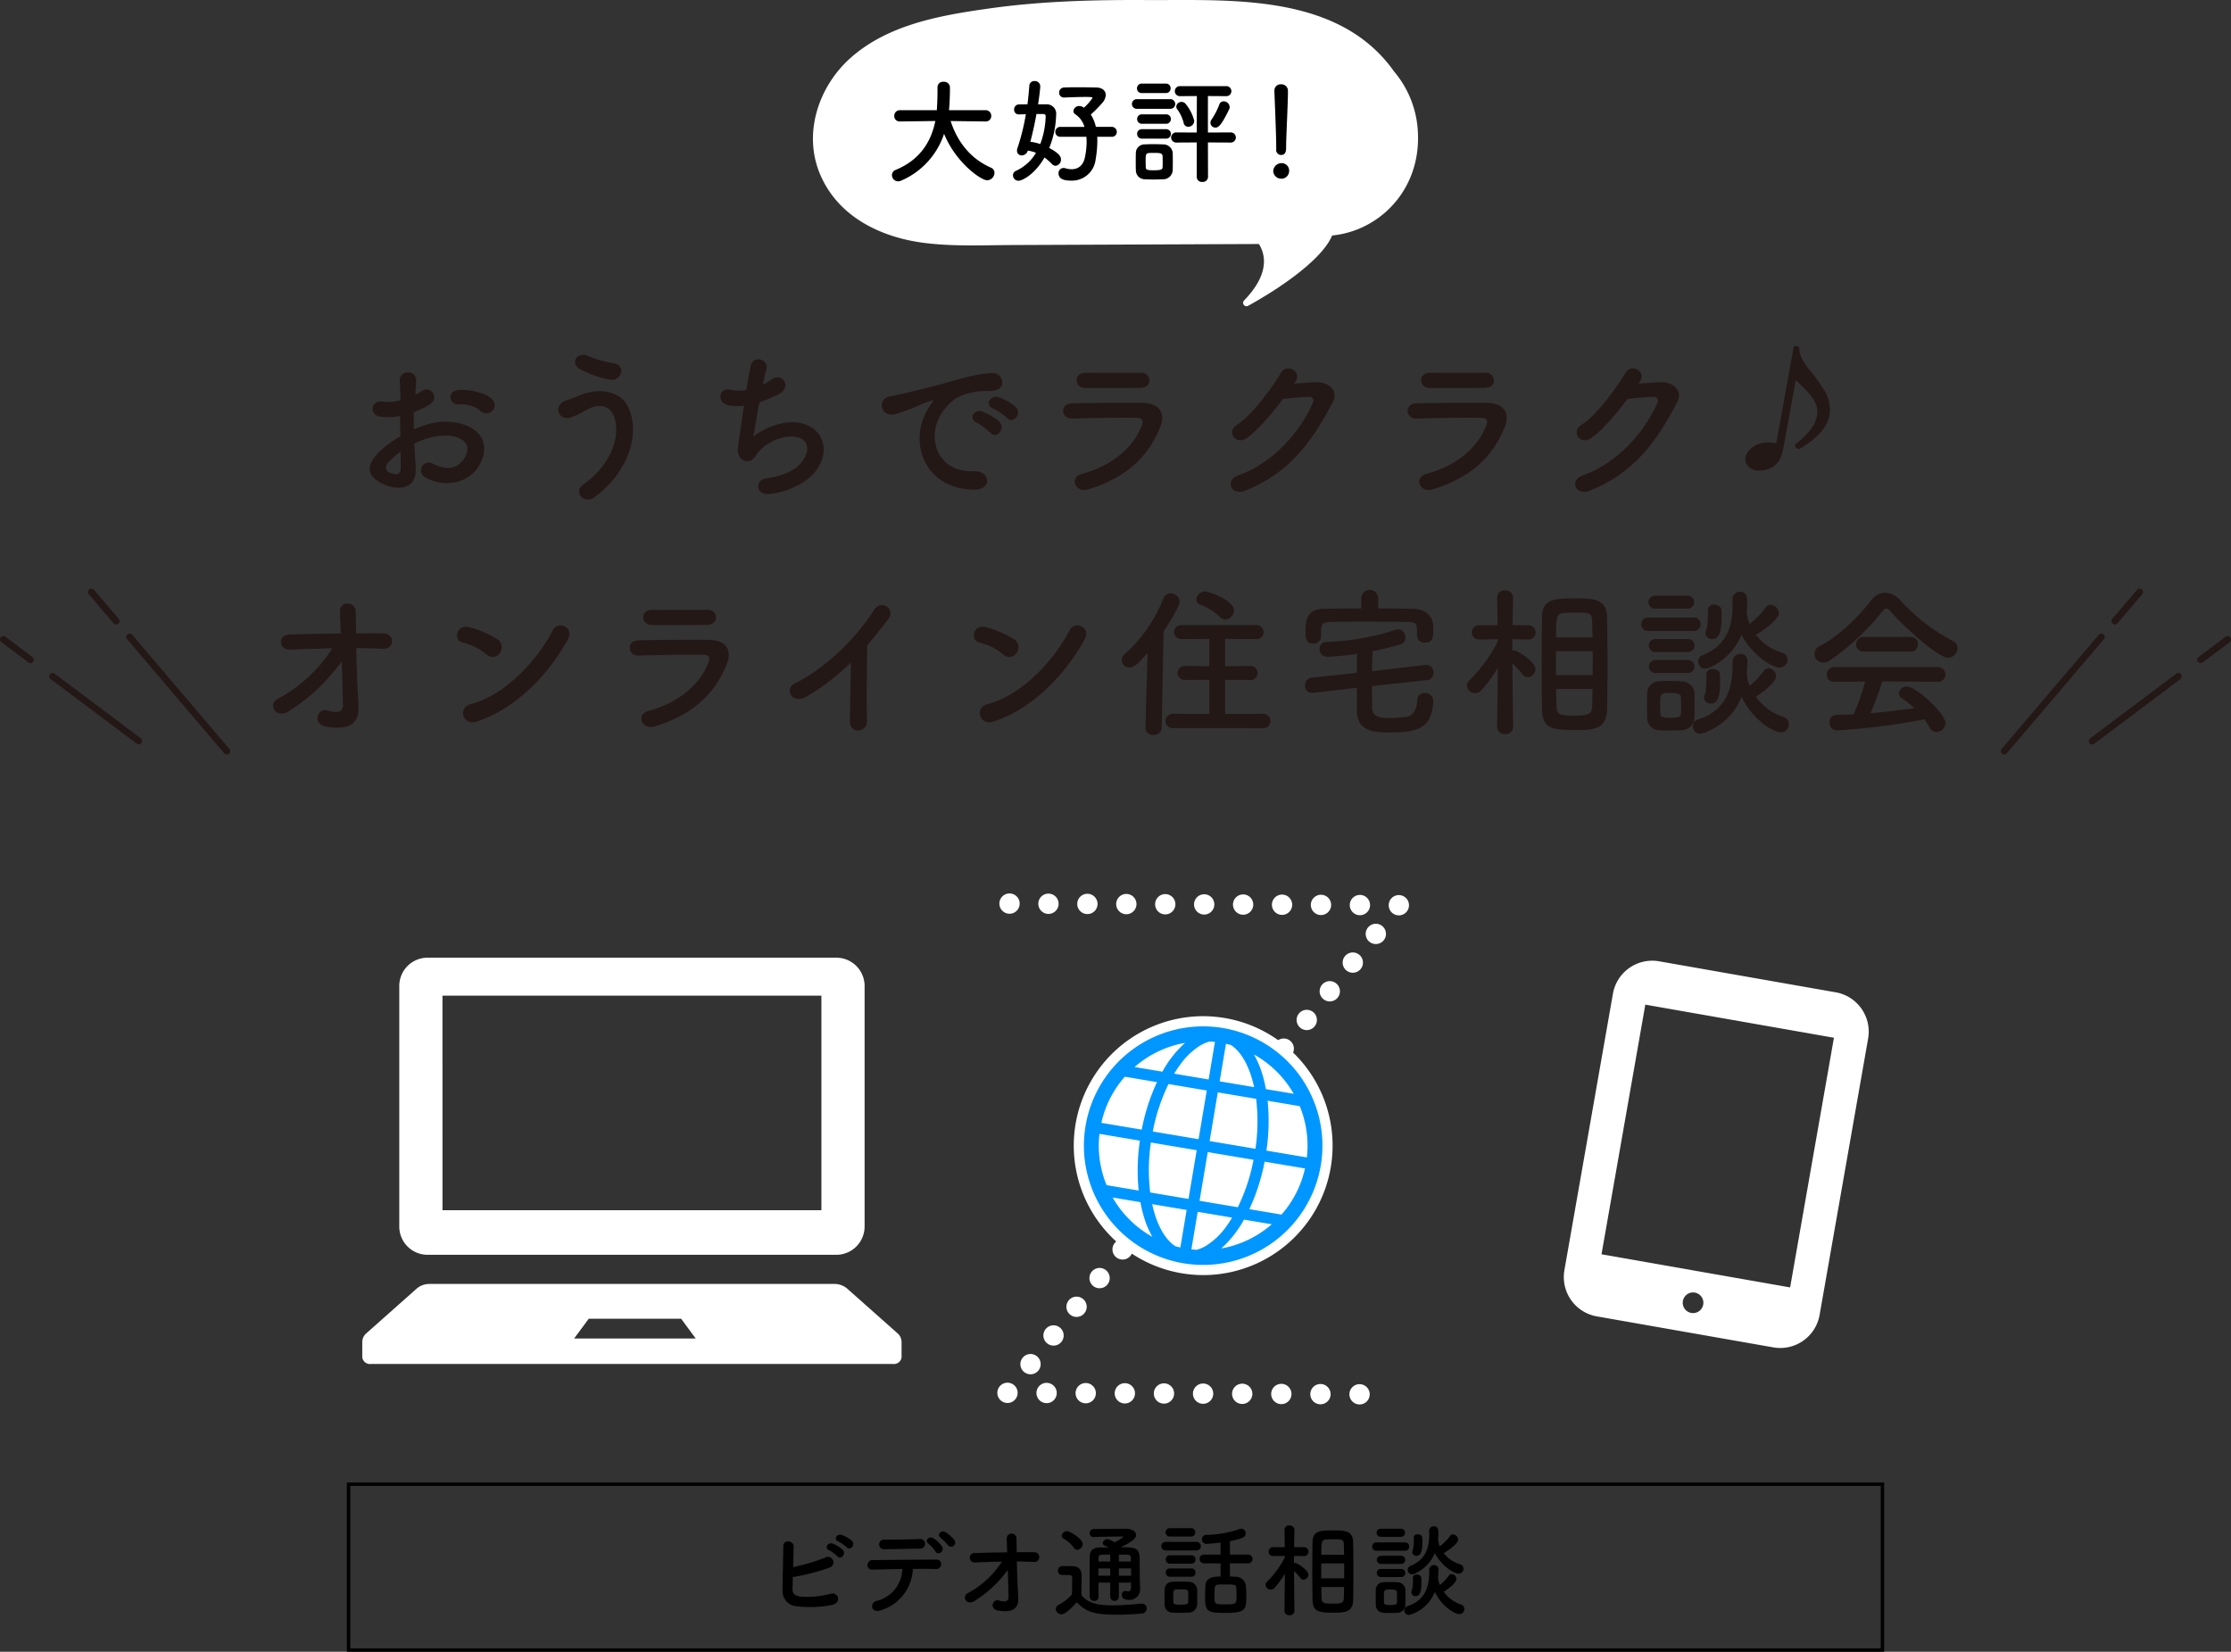 <svg xmlns="http://www.w3.org/2000/svg" viewBox="0 0 659 487.858"><rect x="0" y="0" width="659" height="487.858" fill="#333333" stroke="none"/><defs><style>.cls-1,.cls-7{fill:#fff;}.cls-2,.cls-3,.cls-4,.cls-5,.cls-9{fill:none;}.cls-2,.cls-3,.cls-4,.cls-5,.cls-7{stroke:#fff;}.cls-2,.cls-3,.cls-4,.cls-5,.cls-7,.cls-9{stroke-linecap:round;stroke-linejoin:round;}.cls-2,.cls-3,.cls-4,.cls-5{stroke-width:6px;}.cls-3{stroke-dasharray:0 11.5;}.cls-4{stroke-dasharray:0 10.863;}.cls-5{stroke-dasharray:0 11.556;}.cls-6{fill:#0096ff;}.cls-7,.cls-9{stroke-width:2px;}.cls-8{fill:#231815;}.cls-9{stroke:#231815;}</style></defs><title>sec1__h1</title><g id="レイヤー_2" data-name="レイヤー 2"><g id="画像"><path class="cls-1" d="M126.283,370.607H247.041a8.349,8.349,0,0,0,8.348-8.347V291.2a8.349,8.349,0,0,0-8.348-8.342H126.283a8.343,8.343,0,0,0-8.342,8.342v71.06A8.344,8.344,0,0,0,126.283,370.607Zm4.414-76.538h111.93v63.364H130.7Z"/><path class="cls-1" d="M265.077,393.762l-14.886-13.213a5.75,5.75,0,0,0-3.787-1.328H126.92a5.75,5.75,0,0,0-3.787,1.328l-14.886,13.213a3.422,3.422,0,0,0-1.235,2.553v4.6a2.277,2.277,0,0,0,2.509,1.94H263.8a2.274,2.274,0,0,0,2.508-1.94v-4.6A3.418,3.418,0,0,0,265.077,393.762Zm-95.483,1.561L173.9,389.5h27.3l4.3,5.824Z"/><path class="cls-1" d="M542.232,293.081l-52.151-9.156a11.788,11.788,0,0,0-13.65,9.572L462.1,375.147a11.788,11.788,0,0,0,9.573,13.65l52.151,9.157a11.791,11.791,0,0,0,13.653-9.572l14.336-81.65A11.791,11.791,0,0,0,542.232,293.081Zm-42.66,94.7a3.049,3.049,0,1,1,3.533-2.478A3.051,3.051,0,0,1,499.572,387.781Zm29.2-7.539-55.714-9.782L486,296.721l55.713,9.782Z"/><line class="cls-2" x1="298.196" y1="266.88" x2="298.196" y2="266.88"/><line class="cls-3" x1="309.696" y1="266.928" x2="407.445" y2="267.336"/><line class="cls-2" x1="413.195" y1="267.36" x2="413.195" y2="267.36"/><line class="cls-4" x1="406.395" y1="275.832" x2="300.993" y2="407.143"/><line class="cls-2" x1="297.593" y1="411.379" x2="297.593" y2="411.379"/><line class="cls-5" x1="309.148" y1="411.427" x2="395.814" y2="411.789"/><line class="cls-2" x1="401.592" y1="411.813" x2="401.592" y2="411.813"/><path class="cls-1" d="M355.435,375.1a37.163,37.163,0,0,1-6.138-.515,36.692,36.692,0,1,1,6.141.515Z"/><path class="cls-1" d="M355.352,303.137a35.23,35.23,0,1,1-34.7,29.386,35.46,35.46,0,0,1,34.7-29.386m0-3a38.23,38.23,0,0,0-6.3,75.929,38.558,38.558,0,0,0,6.387.536,38.23,38.23,0,0,0,6.3-75.93,38.644,38.644,0,0,0-6.386-.535Z"/><path class="cls-6" d="M361.24,303.631a35.227,35.227,0,1,0,28.893,40.586A35.228,35.228,0,0,0,361.24,303.631Zm-23.722,9.628a30.837,30.837,0,0,1,12.529-5.249,32.273,32.273,0,0,0-6.7,8.517l-8.215-1.383C335.9,314.478,336.692,313.847,337.518,313.259Zm-5.265,4.75,9.5,1.6a59.482,59.482,0,0,0-4.506,14.032l-11.929-2.007A30.624,30.624,0,0,1,332.253,318.009Zm-5.39,32.024a30.619,30.619,0,0,1-2.1-15.144l11.94,2.01a59.7,59.7,0,0,0-.358,14.731l-9.487-1.6Zm3.42,6.212c-.588-.826-1.134-1.683-1.639-2.563l8.22,1.383a39.093,39.093,0,0,0,1.183,4.834,27.922,27.922,0,0,0,2.349,5.4A30.833,30.833,0,0,1,330.283,356.245Zm18.374,12.2q-.756-.168-1.5-.372a10.81,10.81,0,0,1-2.125-1.887c-2.065-2.351-3.727-6.023-4.7-10.538l10.186,1.714-1.865,11.083Zm2.413-14.339L339.748,352.2a55.635,55.635,0,0,1,.2-14.757l13.538,2.279-2.421,14.384Zm2.969-17.641-13.527-2.277a55.536,55.536,0,0,1,4.641-14.01l11.307,1.9-2.42,14.384Zm2.97-17.64-10.171-1.712c.6-.986,1.213-1.933,1.855-2.785a20.675,20.675,0,0,1,6.021-5.637,10.805,10.805,0,0,1,2.625-1.087c.511.032,1.022.079,1.535.138l-1.865,11.083Zm26.916,7.879a30.608,30.608,0,0,1,2.095,15.144l-11.94-2.01a59.644,59.644,0,0,0,.357-14.731l9.488,1.6Zm-3.42-6.212c.589.826,1.134,1.683,1.639,2.563l-8.22-1.383a39.272,39.272,0,0,0-1.184-4.834,27.921,27.921,0,0,0-2.348-5.4A30.854,30.854,0,0,1,380.505,320.494Zm-18.374-12.2q.755.168,1.494.372a10.843,10.843,0,0,1,2.125,1.887c2.066,2.351,3.728,6.023,4.7,10.538l-10.186-1.714Zm-2.414,14.339,11.322,1.906a55.593,55.593,0,0,1-.2,14.757L357.3,337.015Zm-2.969,17.641,13.527,2.277a55.457,55.457,0,0,1-4.641,14.01l-11.307-1.9Zm-.675,27.774a10.885,10.885,0,0,1-2.625,1.087q-.765-.049-1.534-.138l1.865-11.082,10.171,1.711c-.6.986-1.214,1.933-1.855,2.785A20.678,20.678,0,0,1,356.073,368.046Zm17.2-4.566a30.831,30.831,0,0,1-12.529,5.249,32.294,32.294,0,0,0,6.7-8.517l8.215,1.383C374.893,362.261,374.1,362.892,373.27,363.48Zm5.265-4.75-9.5-1.6a59.5,59.5,0,0,0,4.507-14.032l11.929,2.007A30.609,30.609,0,0,1,378.535,358.73Z"/></g><g id="テキスト"><path class="cls-1" d="M418.841,39.522a29.849,29.849,0,0,0-7.092-18.447q-.395-.568-.819-1.13C394.213-2.122,362.724.143,338.938.013c-15.671-.085-31.363.3-46.915,2.513C278.038,4.514,262.575,7.12,251.349,17.01c-9.41,8.29-14.331,22.262-9.058,34.581,5.452,12.741,18.342,18.57,30.621,20.141,8.727,1.118,17.607.674,26.376.638l27.857-.116,56.641-.236a4.222,4.222,0,0,0,3.89-2.358c.139-.038.274-.089.411-.128C404,71.206,419.579,58.446,418.841,39.522Z"/><path class="cls-7" d="M371.018,69.457s9.142,7.711-2.829,19.99c0,0,20.634-11,24.487-20.507S371.018,69.457,371.018,69.457Z"/><path class="cls-8" d="M122.794,138.089c.384,6.864-5.76,6.768-9.7,4.848-5.713-2.784-4.129-6.193-1.585-8.977a30.926,30.926,0,0,1,6.769-5.088c-.048-2.016-.1-4.081-.1-6a18,18,0,0,1-5.761.192c-3.552-.432-2.976-5.232,1.008-4.416a11.986,11.986,0,0,0,4.849-.432c0-2.256-.1-3.792-.192-5.617-.192-3.552,5.088-3.456,4.848-.048-.1,1.056-.144,2.593-.24,4.033a14.5,14.5,0,0,0,1.921-1.1c2.592-1.729,5.52,2.064,2.16,4.08a27.8,27.8,0,0,1-4.513,2.16c-.048,1.488-.048,3.264,0,5.089a29.521,29.521,0,0,1,4.033-1.489,18.418,18.418,0,0,1,10.656.048c7.921,2.737,6.625,9.217,4.177,12.77-3.12,4.512-9.841,6.048-15.409,2.88a2.29,2.29,0,1,1,2.064-4.081c3.744,1.825,6.816,1.873,9.121-1.2,1.151-1.536,2.5-4.944-1.681-6.48-1.872-.72-4.416-.864-7.776-.1a24.4,24.4,0,0,0-5.041,1.824C122.506,133.528,122.7,136.024,122.794,138.089Zm-8.065-1.537c-1.007,1.105-1.007,2.353.1,2.881,2.064,1.008,3.456.864,3.5-1.008.048-1.3.048-3.073,0-5.041A23.621,23.621,0,0,0,114.729,136.552Zm27.219-15.169a8.969,8.969,0,0,0-6.337-1.968c-2.928.336-3.7-3.936-.24-4.224s8.257.912,9.985,2.736a2.332,2.332,0,0,1,.048,3.408A2.421,2.421,0,0,1,141.948,121.383Z"/><path class="cls-8" d="M172.138,143.225c8.593-6.049,11.233-14.545,9.265-20.114-1.345-3.744-4.945-3.936-8.257-1.968a29.427,29.427,0,0,1-4.656,2.208c-3.793.96-4.993-3.744-1.489-4.992,1.248-.432,2.785-.96,4.129-1.536,4.9-2.16,11.953-1.968,14.5,3.552,3.7,8.017-.384,19.394-9.985,26.45C172.474,149.178,169.306,145.241,172.138,143.225ZM171.13,108.9c-2.737-1.536-.72-5.28,2.64-3.744a32.279,32.279,0,0,0,7.441,2.112c3.936.672,2.352,5.52-1.2,4.848A30.573,30.573,0,0,1,171.13,108.9Z"/><path class="cls-8" d="M222.49,128.968a21.559,21.559,0,0,1,9.5-4.129c10.081-1.344,14.641,7.537,8.592,14.738-2.64,3.168-7.777,5.616-12.913,6.288-4.608.624-4.848-4.176-1.248-4.608,4.129-.48,8.017-2.064,9.985-4.321,3.5-3.936,2.688-8.5-3.84-7.968a14.374,14.374,0,0,0-8.449,4.416c-.864.912-1.1,2.3-2.736,2.736-2.113.576-3.745-1.488-3.409-3.936.384-2.736,1.057-7.633,1.777-12.337a17.979,17.979,0,0,1-4.513-.144c-3.552-.576-3.168-5.424.672-4.56a12.061,12.061,0,0,0,4.561.048c.48-3.073.959-5.713,1.3-7.2.768-3.264,5.52-1.824,4.608,1.152-.336,1.1-.672,2.688-1.056,4.464a19.905,19.905,0,0,0,2.544-1.536c3.313-2.352,6.337,2.449,1.872,4.513a55.359,55.359,0,0,1-5.424,2.256C223.546,123.063,222.826,127.288,222.49,128.968Z"/><path class="cls-8" d="M273.658,121.623a16.587,16.587,0,0,1,1.536-2.5c.768-1.008.529-.96-.384-.672-3.6,1.152-2.784,1.152-6.048,2.4-1.537.576-2.88,1.056-4.321,1.44-4.224,1.152-5.52-4.368-1.68-5.184,1.008-.24,3.793-.768,5.329-1.152,2.352-.576,6.576-1.536,11.473-2.929,4.944-1.392,8.832-2.544,13.057-2.832,2.976-.192,3.792,2.16,3.264,3.7-.288.817-1.344,1.777-4.7,1.585a20.348,20.348,0,0,0-7.105,1.344c-2.688.96-5.136,3.84-6.192,5.616-4.225,7.057-1.009,17.138,9.744,16.754,5.041-.192,5.377,5.472.288,5.424C273.418,144.569,268.426,131.272,273.658,121.623Zm14.785,3.168c-2.544-1.1-.624-4.08,1.729-3.216a15.675,15.675,0,0,1,5.04,3.024c1.968,2.113-1.008,5.185-2.688,3.217A18.364,18.364,0,0,0,288.443,124.791Zm4.849-4.176c-2.592-1.008-.72-4.08,1.632-3.312a15.941,15.941,0,0,1,5.089,2.88c2.016,2.016-.817,5.184-2.545,3.264A16.852,16.852,0,0,0,293.292,120.615Z"/><path class="cls-8" d="M321.466,144.521c-3.936,1.2-5.713-3.552-1.872-4.56,9.457-2.544,15.553-8.353,17.713-14.45.48-1.3.24-2.064-1.584-2.112-4.9-.1-13.825.048-18.961.24-3.409.144-3.841-4.416-.144-4.512,6.192-.144,14.256-.192,20.785-.144,4.8.048,7.153,2.736,5.185,7.441C339.227,134.44,333.371,140.873,321.466,144.521Zm15.265-29.954c-4.512,0-11.137.144-16.321,0-3.168-.1-3.361-4.513.336-4.465,4.608.048,11.329.048,16.177,0a2.344,2.344,0,0,1,2.593,2.208C339.516,113.462,338.7,114.567,336.731,114.567Z"/><path class="cls-8" d="M382.235,113.318c2.064-.144,4.416-.336,6.336-.432,3.7-.192,6.913,2.4,5.136,5.809-5.856,11.185-12.481,20.93-25.97,26.258-4.08,1.584-6.048-3.12-2.064-4.512,10.657-3.7,18.578-13.3,22.13-21.458.384-.912,0-1.824-1.152-1.776-2.016.048-5.521.384-7.681.624-3.264,4.32-7.488,9.361-10.8,11.617-3.216,2.16-6.048-1.968-2.784-3.985,4.609-2.832,10.849-11.665,13.057-15.457,1.584-2.688,6.385-.384,4.129,2.832Z"/><path class="cls-8" d="M423.225,144.521c-3.936,1.2-5.712-3.552-1.872-4.56,9.457-2.544,15.554-8.353,17.714-14.45.48-1.3.24-2.064-1.584-2.112-4.9-.1-13.825.048-18.962.24-3.408.144-3.84-4.416-.144-4.512,6.193-.144,14.257-.192,20.786-.144,4.8.048,7.152,2.736,5.185,7.441C440.987,134.44,435.131,140.873,423.225,144.521Zm15.266-29.954c-4.513,0-11.137.144-16.322,0-3.168-.1-3.36-4.513.337-4.465,4.608.048,11.328.048,16.177,0a2.343,2.343,0,0,1,2.592,2.208C441.275,113.462,440.459,114.567,438.491,114.567Z"/><path class="cls-8" d="M484,113.318c2.064-.144,4.416-.336,6.336-.432,3.7-.192,6.913,2.4,5.137,5.809-5.857,11.185-12.481,20.93-25.971,26.258-4.08,1.584-6.048-3.12-2.064-4.512,10.657-3.7,18.578-13.3,22.13-21.458.384-.912,0-1.824-1.152-1.776-2.016.048-5.52.384-7.681.624-3.264,4.32-7.488,9.361-10.8,11.617-3.217,2.16-6.049-1.968-2.785-3.985,4.609-2.832,10.849-11.665,13.058-15.457,1.584-2.688,6.384-.384,4.128,2.832Z"/><path class="cls-8" d="M529.85,102.442a.859.859,0,0,1,.842-.2,1.035,1.035,0,0,1,.8.5c-.071,1.865.885,3.738,2.51,5.867a58.347,58.347,0,0,1,4.935,6.8,10.691,10.691,0,0,1,1.472,7.155c-.591,3.247-3.086,6.639-8.938,10.046a.658.658,0,0,1-.312-.011,1.139,1.139,0,0,1-.909-1.15.828.828,0,0,1,.142-.287c3.849-2.967,5.829-5.737,6.293-8.291.386-2.122.445-4.66-6.26-10.575l-3.583,19.7c-.488,2.684-1.4,4.979-3.57,6.1a7.267,7.267,0,0,1-4.576.822c-2.338-.425-3.4-2.184-3.1-3.872.032-.174,1.339-5.392,9.076-4.164Z"/><path class="cls-8" d="M105.751,205.592c.1,1.489.1,2.3.144,3.6.1,3.7-1.968,6.72-9.5,5.424-4.369-.768-2.592-5.712.432-4.752,1.968.624,4.512.912,4.465-1.632-.049-2.833-.193-7.825-.337-12.866-5.088,6.625-9.073,10.465-15.6,14.642-3.984,2.544-6.336-2.016-3.312-3.6a43.422,43.422,0,0,0,16.129-14.929c-4.272.1-8.545.24-12.577.384-3.216.144-3.7-4.272-.144-4.416,4.8-.192,10.033-.288,15.217-.336-.1-2.736-.192-5.041-.24-6.289-.192-3.552,4.657-3.216,4.657-.192,0,1.344.048,3.7.1,6.433,2.736,0,5.424-.048,7.968,0,3.7.048,3.457,4.752-.144,4.56-2.5-.1-5.136-.192-7.776-.192C105.319,196.472,105.511,201.992,105.751,205.592Z"/><path class="cls-8" d="M143.718,193.3a17.728,17.728,0,0,0-7.1-3.552c-2.88-.672-1.68-5.52,1.968-4.512a30.461,30.461,0,0,1,8.449,3.648,2.838,2.838,0,0,1,.624,3.984A2.542,2.542,0,0,1,143.718,193.3Zm-2.977,19.826c-4.08,1.3-5.616-4.176-1.632-5.184,9.649-2.449,19.346-12.385,24.194-21.794,1.536-2.977,6.481-.96,4.369,2.832C161.719,199.784,151.782,209.625,140.741,213.129Z"/><path class="cls-8" d="M193.445,214.521c-3.936,1.2-5.712-3.552-1.872-4.56,9.457-2.544,15.553-8.353,17.714-14.449.479-1.3.24-2.065-1.584-2.113-4.9-.1-13.826.048-18.962.24-3.409.144-3.84-4.416-.144-4.512,6.192-.144,14.257-.192,20.786-.144,4.8.048,7.152,2.736,5.184,7.441C211.207,204.44,205.35,210.873,193.445,214.521Zm15.266-29.954c-4.513,0-11.137.144-16.322,0-3.168-.1-3.36-4.513.336-4.465,4.609.048,11.329.048,16.178,0a2.343,2.343,0,0,1,2.592,2.208C211.5,183.462,210.679,184.567,208.711,184.567Z"/><path class="cls-8" d="M238.421,205.64c-4.416,2.689-6.912-2.208-3.648-3.792,8.832-4.32,18-13.153,23.426-21.7,2.112-3.312,6.337-.24,4.272,2.544-2.16,2.881-4.224,5.473-6.288,7.873-.145,4.9-.24,17.474-.1,22.274.1,3.648-5.089,4.08-5.041.144.048-3.84.24-11.665.288-17.281A70.181,70.181,0,0,1,238.421,205.64Z"/><path class="cls-8" d="M296.358,193.3a17.728,17.728,0,0,0-7.105-3.552c-2.88-.672-1.68-5.52,1.968-4.512a30.435,30.435,0,0,1,8.449,3.648,2.838,2.838,0,0,1,.624,3.984A2.542,2.542,0,0,1,296.358,193.3Zm-2.977,19.826c-4.08,1.3-5.616-4.176-1.632-5.184,9.649-2.449,19.346-12.385,24.194-21.794,1.536-2.977,6.481-.96,4.369,2.832C314.359,199.784,304.422,209.625,293.381,213.129Z"/><path class="cls-8" d="M338.981,192.823c-3.264,3.841-4.32,4.321-5.377,4.321a2.2,2.2,0,0,1-2.256-2.161,2.337,2.337,0,0,1,.816-1.728,43.615,43.615,0,0,0,11.473-16.465,2.307,2.307,0,0,1,2.16-1.536,2.587,2.587,0,0,1,2.64,2.4c0,1.344-3.168,6.529-4.752,8.929l-.528,28.322a2.274,2.274,0,0,1-2.448,2.16A2.121,2.121,0,0,1,338.357,215v-.1Zm7.681,22.226a2.153,2.153,0,0,1-2.4-2.112,2.181,2.181,0,0,1,2.4-2.112l10.561.048V200.792l-7.057.048a2.159,2.159,0,0,1-2.353-2.064,2.131,2.131,0,0,1,2.353-2.064l7.057.048V188.7l-8.065.048a2.129,2.129,0,0,1-2.352-2.064,2.1,2.1,0,0,1,2.352-2.064h21.794a2.121,2.121,0,0,1,2.3,2.112,2.079,2.079,0,0,1-2.3,2.016l-9.073-.048v8.065l7.3-.048a2.112,2.112,0,0,1,2.3,2.064,2.086,2.086,0,0,1-2.3,2.064l-7.3-.048v10.081l11.185-.048a2.129,2.129,0,0,1,2.208,2.16,2.029,2.029,0,0,1-2.208,2.064ZM360.3,182.214a16.555,16.555,0,0,0-5.665-3.6,1.683,1.683,0,0,1-1.248-1.584,2.614,2.614,0,0,1,2.593-2.352c.912,0,8.5,2.5,8.5,5.616a2.724,2.724,0,0,1-2.544,2.688A2.341,2.341,0,0,1,360.3,182.214Z"/><path class="cls-8" d="M405.27,202.616c0,2.16,0,4.368.048,6.625.1,2.688,2.736,2.832,5.713,2.832a28.921,28.921,0,0,0,4.416-.384c2.3-.336,3.072-2.592,3.168-4.848a2.123,2.123,0,0,1,2.208-2.161,2.419,2.419,0,0,1,2.545,2.3v.144c-.384,8.209-4.993,9.217-12.817,9.217-4.609,0-9.649-.288-9.745-6.336v-6.865l-12.914,1.488h-.383a1.987,1.987,0,0,1-2.017-2.112,2.21,2.21,0,0,1,1.92-2.352l13.394-1.44c0-1.872,0-3.7.047-5.617a70.076,70.076,0,0,1-8.832.864,2.231,2.231,0,0,1-2.256-2.3,2.012,2.012,0,0,1,2.064-2.064,73.517,73.517,0,0,0,20.45-3.6,2.387,2.387,0,0,1,.768-.144,2.219,2.219,0,0,1,2.064,2.4,1.9,1.9,0,0,1-1.248,1.968,77.532,77.532,0,0,1-8.449,2.112c-.048,2.016-.1,3.937-.144,5.905l15.841-1.872h.288a2.169,2.169,0,0,1,2.016,2.352,2.048,2.048,0,0,1-1.872,2.16Zm1.824-22.9c3.552,0,7.105.048,10.609.1,2.592.048,5.521,1.68,5.617,4.849.048.576.048,1.1.048,1.68,0,1.92-.24,3.456-2.449,3.456a2.143,2.143,0,0,1-2.352-2.016v-.1c0-3.312,0-3.937-2.592-3.985-3.84-.048-8.4-.1-12.817-.1-3.648,0-7.2.048-10.129.1-2.592.048-2.736.865-2.784,2.113v2.16a2.172,2.172,0,0,1-2.305,2.112c-2.256,0-2.3-1.776-2.3-3.84,0-2.256.144-6.385,5.137-6.433,3.744-.048,7.536-.1,11.329-.1V176.6a2.5,2.5,0,0,1,4.992,0Z"/><path class="cls-8" d="M446.933,214.809a2.139,2.139,0,0,1-2.352,2.016,2.113,2.113,0,0,1-2.352-2.016v-.048l.192-17.521a44.5,44.5,0,0,1-4.848,6.624,2.423,2.423,0,0,1-4.272-1.392,2.242,2.242,0,0,1,.767-1.584,42.7,42.7,0,0,0,8.353-11.473v-.624l-5.52.1h-.048a2.112,2.112,0,1,1,.048-4.224h5.472l-.144-8.113V176.5a2.129,2.129,0,0,1,2.352-2.112,2.183,2.183,0,0,1,2.352,2.112v.048s-.095,3.792-.144,8.113h4.657a2.112,2.112,0,0,1,.048,4.224h-.048l-4.7-.1c0,1.2-.048,2.352-.048,3.408a2.041,2.041,0,0,1,.528-.1c.96,0,6.336,3.409,6.336,5.521a2.493,2.493,0,0,1-2.3,2.4,1.834,1.834,0,0,1-1.488-.816,23.612,23.612,0,0,0-3.024-3.216c.047,7.488.191,18.769.191,18.769Zm8.449-18.817c0-4.849.049-9.7.1-13.538.048-5.52,3.361-5.712,9.841-5.712,5.185,0,9.217.048,9.361,5.424.1,4.033.144,9.121.144,14.258,0,4.464-.048,8.928-.1,12.817-.1,5.28-2.64,6.384-8.4,6.384-8.017,0-10.7-.24-10.849-6.288C455.431,205.592,455.382,200.792,455.382,195.992Zm15.073-3.649H459.607V199.4h10.848Zm-.047-4.08c-.048-1.584-.048-3.072-.1-4.368-.095-2.833-.336-2.977-5.184-2.977-1.008,0-2.016.048-2.928.1-2.5.144-2.544.912-2.544,7.249ZM459.655,203.48c0,1.776.048,3.456.1,4.9.048,2.736.768,2.976,5.9,2.976,4.465,0,4.609-1.056,4.656-3.12.049-1.441.049-3.073.1-4.753Z"/><path class="cls-8" d="M486.869,186.343a1.913,1.913,0,0,1-2.064-1.968,1.939,1.939,0,0,1,2.064-1.969h13.393a1.914,1.914,0,0,1,2.064,1.969,1.939,1.939,0,0,1-2.064,1.968Zm9.648,29.33c-1.008.048-2.16.1-3.264.1s-2.208-.048-3.168-.1a3.658,3.658,0,0,1-3.552-3.792c0-1.248-.049-2.448-.049-3.648,0-1.152.049-2.305.049-3.361a3.573,3.573,0,0,1,3.5-3.648c.912-.048,1.92-.1,2.976-.1,1.248,0,2.545.048,3.649.1,1.824.1,3.792,1.344,3.84,3.408.048,1.1.048,2.4.048,3.649s0,2.5-.048,3.552A3.885,3.885,0,0,1,496.517,215.673Zm-7.68-35.907a1.92,1.92,0,1,1,0-3.84h9.6a1.921,1.921,0,1,1,0,3.84Zm.1,12.817a1.92,1.92,0,0,1,0-3.84h9.6a1.921,1.921,0,1,1,0,3.84Zm0,6.193a1.921,1.921,0,0,1,0-3.841h9.6a1.921,1.921,0,1,1,0,3.841Zm7.632,9.649c0-.864,0-1.777-.048-2.449-.1-1.152-1.008-1.3-3.072-1.3-3.072,0-3.072.048-3.072,3.7,0,.864.048,1.776.048,2.5.048.624.24,1.152,2.928,1.152,2.736,0,3.121-.48,3.168-1.2C496.565,210.153,496.565,209.289,496.565,208.425Zm15.218-13.01a2.269,2.269,0,0,1,2.3-2.3,2.061,2.061,0,0,1,2.064,2.3c0,1.249-.1,2.449-.192,3.649,0,.1.048.192.048.288a10.936,10.936,0,0,0,.816,3.216A25.466,25.466,0,0,0,521,198.152a1.571,1.571,0,0,1,1.392-.768,2.481,2.481,0,0,1,2.257,2.352c0,1.584-3.457,4.416-6,6.048a16.146,16.146,0,0,0,7.969,5.905,2.245,2.245,0,0,1,1.776,2.208,2.333,2.333,0,0,1-2.352,2.4c-2.256,0-8.4-3.744-11.617-10.513-3.217,8.4-11.377,10.945-12.193,10.945a2.24,2.24,0,0,1-2.208-2.256,1.989,1.989,0,0,1,1.536-1.968c8.208-2.64,10.225-8.977,10.225-16.273v-.817Zm4.224-14.209a11.555,11.555,0,0,0,.768,3.073,24.155,24.155,0,0,0,4.8-4.849,1.7,1.7,0,0,1,1.44-.816,2.6,2.6,0,0,1,2.4,2.5c0,.48-.384,2.448-6.769,6.385a15.151,15.151,0,0,0,7.585,5.232,2.2,2.2,0,0,1,1.776,2.112,2.314,2.314,0,0,1-2.352,2.305c-2.5,0-8.4-4.081-11.233-9.7-2.976,7.3-9.745,10.081-10.7,10.081a2.14,2.14,0,0,1-2.112-2.161A2.012,2.012,0,0,1,503,193.5c6.865-2.88,8.785-8.112,8.785-14.833,0-.48-.048-1.008-.048-1.536v-.1a2.219,2.219,0,0,1,2.256-2.256c2.064,0,2.112,1.92,2.112,3.36a29.174,29.174,0,0,1-.144,2.928Zm-12.673,24.866a1.829,1.829,0,0,1,.192-.816c.528-1.2.528-3.744.528-6.048a1.636,1.636,0,0,1,1.824-1.632c1.056,0,2.112.576,2.16,1.584.048.72.048,1.488.048,2.256,0,5.28-1.152,6.385-2.736,6.385A1.886,1.886,0,0,1,503.334,206.072Zm.432-19.057a1.829,1.829,0,0,1,.192-.816c.528-1.2.528-3.7.528-6a1.636,1.636,0,0,1,1.824-1.632c1.056,0,2.112.576,2.161,1.584.047.72.047,1.488.047,2.256,0,3.841-.624,6.337-2.736,6.337A1.885,1.885,0,0,1,503.766,187.015Z"/><path class="cls-8" d="M558.438,180.582c-.528-.576-.912-.864-1.248-.864s-.672.288-1.152.864a74.076,74.076,0,0,1-15.409,14.4,3.591,3.591,0,0,1-2.016.673,2.5,2.5,0,0,1-1.105-4.8c5.569-2.88,11.521-8.737,15.17-13.489a5.357,5.357,0,0,1,4.176-2.3,6.189,6.189,0,0,1,4.513,2.3,56.621,56.621,0,0,0,15.553,12,2.253,2.253,0,0,1,1.3,2.064,2.9,2.9,0,0,1-2.832,2.832C572.791,194.263,563.766,186.535,558.438,180.582Zm-2.448,20.69a78.94,78.94,0,0,1-3.5,9.361c4.416-.336,8.784-.864,12.961-1.488a31.961,31.961,0,0,0-3.5-2.785,1.955,1.955,0,0,1-1.008-1.632,2.181,2.181,0,0,1,2.257-1.968c2.832,0,11.472,8.017,11.472,10.849a2.728,2.728,0,0,1-2.688,2.592,2.172,2.172,0,0,1-1.968-1.3,21.371,21.371,0,0,0-1.584-2.448,196.591,196.591,0,0,1-25.826,3.264,2.271,2.271,0,0,1-2.208-2.4,2.014,2.014,0,0,1,1.968-2.16c1.68-.048,3.408-.1,5.136-.192a55.976,55.976,0,0,0,3.409-9.649l-9.073.048a2.045,2.045,0,0,1-2.256-2.064,2.19,2.19,0,0,1,2.256-2.256h30.482a2.166,2.166,0,0,1,2.3,2.208,2.121,2.121,0,0,1-2.3,2.112Zm-5.473-8.833a2.116,2.116,0,0,1-2.256-2.16,2.142,2.142,0,0,1,2.256-2.16h13.778a2.142,2.142,0,0,1,2.256,2.16,2.116,2.116,0,0,1-2.256,2.16Z"/><line class="cls-9" x1="38.31" y1="188.147" x2="67" y2="221.858"/><line class="cls-9" x1="15.531" y1="199.756" x2="41" y2="218.858"/><line class="cls-9" x1="1" y1="188.858" x2="8.987" y2="194.848"/><line class="cls-9" x1="27" y1="174.858" x2="34.304" y2="183.44"/><line class="cls-9" x1="620.69" y1="188.147" x2="592" y2="221.858"/><line class="cls-9" x1="643.469" y1="199.756" x2="618" y2="218.858"/><line class="cls-9" x1="658" y1="188.858" x2="650.013" y2="194.848"/><line class="cls-9" x1="632" y1="174.858" x2="624.696" y2="183.44"/><path d="M291.1,35.881l-10.3-.136c2.244,6.9,6.528,11.423,11.9,13.769a1.63,1.63,0,0,1,1.054,1.529,2.26,2.26,0,0,1-2.142,2.21c-1.869,0-9.315-5.269-12.748-13.734a22.83,22.83,0,0,1-12.681,13.836,2.215,2.215,0,0,1-.884.2,1.849,1.849,0,0,1-1.836-1.836,1.68,1.68,0,0,1,1.156-1.563c7.378-3.06,10.471-8.568,11.661-14.415l-10.4.136h-.034a1.586,1.586,0,0,1-1.7-1.632,1.649,1.649,0,0,1,1.734-1.7h10.845c.2-3.025.2-5.133.2-5.405V25.75a1.625,1.625,0,0,1,1.8-1.6,1.721,1.721,0,0,1,1.87,1.564v.748c0,1.6-.069,3.2-.171,4.759l-.1,1.326H291.1a1.632,1.632,0,0,1,1.7,1.666,1.6,1.6,0,0,1-1.666,1.666Z"/><path d="M308.939,30.815a2.785,2.785,0,0,1,3.026,3.128,27.963,27.963,0,0,1-2.04,9.757c3.263,1.734,3.467,2.788,3.467,3.366a1.812,1.812,0,0,1-1.563,1.9,1.47,1.47,0,0,1-1.088-.51,18.784,18.784,0,0,0-2.21-1.938c-2.89,5.031-6.6,6.867-7.683,6.867a1.624,1.624,0,0,1-1.632-1.6,1.4,1.4,0,0,1,.884-1.325,13.2,13.2,0,0,0,5.915-5.338,11.888,11.888,0,0,0-2.414-.646,1.9,1.9,0,0,1-1.8,1.428,1.357,1.357,0,0,1-1.394-1.394,2.231,2.231,0,0,1,.136-.782,64.926,64.926,0,0,0,2.481-10c-.714.034-1.393.034-2.005.068h-.068a1.344,1.344,0,0,1-1.394-1.428,1.448,1.448,0,0,1,1.394-1.53c.782,0,1.666-.034,2.549-.034.239-1.869.409-3.705.544-5.473a1.446,1.446,0,0,1,1.53-1.394,1.584,1.584,0,0,1,1.7,1.53c0,.986-.51,4.522-.646,5.337Zm-2.788,2.856c-.476,2.686-1.088,5.474-1.8,8.193a15.767,15.767,0,0,1,2.923.68,24.869,24.869,0,0,0,1.6-8.261c0-.51-.442-.612-.782-.612ZM324.1,40.4c.034.407.034.815.034,1.257a33.115,33.115,0,0,1-.51,5.474,7.038,7.038,0,0,1-7.139,6.221c-2.142,0-3.807-.442-3.807-2.142a1.5,1.5,0,0,1,1.462-1.6,1.407,1.407,0,0,1,.509.068,6.314,6.314,0,0,0,1.87.306c1.9,0,3.434-1.054,3.944-3.5a22.374,22.374,0,0,0,.51-4.624c0-.476-.034-.986-.068-1.461h-7.65a1.428,1.428,0,0,1-1.53-1.462,1.446,1.446,0,0,1,1.53-1.462h7.072a6.7,6.7,0,0,0-2.618-3.672,1.2,1.2,0,0,1-.646-.986,1.688,1.688,0,0,1,1.734-1.5,2.155,2.155,0,0,1,1.36.51,15.57,15.57,0,0,0,2.549-2.889c0-.238-.374-.306-1.937-.306-1.666,0-4.08.068-6.358.17h-.1a1.4,1.4,0,0,1-1.461-1.428,1.5,1.5,0,0,1,1.529-1.53c1.394-.068,2.89-.068,4.284-.068,1.938,0,3.74.034,5.167.068,1.836.034,2.788.986,2.788,2.21a3.663,3.663,0,0,1-.85,2.142,36.04,36.04,0,0,1-3.569,3.637,10.854,10.854,0,0,1,1.5,3.638h4.624a1.482,1.482,0,0,1,1.564,1.5,1.431,1.431,0,0,1-1.564,1.428Z"/><path d="M335.82,32.141a1.428,1.428,0,1,1,0-2.855h9.825a1.429,1.429,0,1,1,0,2.855Zm7.65,20.806c-.714.034-1.734.068-2.72.068-.952,0-1.938-.034-2.618-.068a2.631,2.631,0,0,1-2.617-2.685c-.035-.748-.035-1.462-.035-2.21,0-.986,0-1.972.035-2.822a2.544,2.544,0,0,1,2.549-2.584c.782-.034,1.666-.068,2.55-.068,1.088,0,2.142.034,2.958.068a2.776,2.776,0,0,1,2.821,2.414c.034.782.034,1.7.034,2.618,0,.884,0,1.8-.034,2.55A2.8,2.8,0,0,1,343.47,52.947Zm-6.188-25.463a1.346,1.346,0,0,1-1.428-1.394,1.364,1.364,0,0,1,1.428-1.394h7.071a1.346,1.346,0,0,1,1.429,1.394,1.364,1.364,0,0,1-1.429,1.394Zm.068,9.077a1.393,1.393,0,0,1-1.461-1.394,1.374,1.374,0,0,1,1.461-1.394h7.071a1.347,1.347,0,0,1,1.429,1.394,1.365,1.365,0,0,1-1.429,1.394Zm0,4.385a1.372,1.372,0,0,1-1.461-1.393,1.355,1.355,0,0,1,1.461-1.394h7.071a1.347,1.347,0,0,1,1.429,1.394,1.364,1.364,0,0,1-1.429,1.393Zm6.085,6.834c0-.612,0-1.224-.033-1.7-.069-.884-.816-.918-2.55-.918-.476,0-.952,0-1.462.034-.986.068-.986.646-.986,2.55,0,.612.034,1.224.034,1.734.034.714.68.816,2.414.816,1.937,0,2.516-.2,2.55-.85C343.435,48.97,343.435,48.358,343.435,47.78ZM353.5,42.068l-5.949.034a1.5,1.5,0,1,1,0-2.991l5.949.034.035-10.777L348.5,28.4a1.479,1.479,0,1,1,0-2.958h13.6a1.486,1.486,0,1,1,0,2.958l-5.3-.034V39.145l6.63-.034a1.5,1.5,0,1,1,0,2.991l-6.63-.034L356.83,52.3a1.515,1.515,0,0,1-1.666,1.428A1.5,1.5,0,0,1,353.5,52.3Zm-3.875-5.813a11.659,11.659,0,0,0-1.836-3.91,1.368,1.368,0,0,1-.34-.85,1.509,1.509,0,0,1,1.564-1.393,1.6,1.6,0,0,1,1.088.442,12.817,12.817,0,0,1,2.652,5.133,1.775,1.775,0,0,1-1.768,1.768A1.366,1.366,0,0,1,349.623,36.255Zm7.921.034a1.509,1.509,0,0,1,.306-.952,21.5,21.5,0,0,0,2.312-4.454,1.31,1.31,0,0,1,1.292-.951,1.781,1.781,0,0,1,1.768,1.665,1.46,1.46,0,0,1-.17.714c-2.346,4.828-3.162,5.372-4.046,5.372A1.438,1.438,0,0,1,357.544,36.289Z"/><path d="M378.438,52.777a2.355,2.355,0,0,1-2.346-2.243,2.456,2.456,0,0,1,2.346-2.346,2.194,2.194,0,0,1,2.346,2.346A2.261,2.261,0,0,1,378.438,52.777Zm-1.462-8.635v-.714c0-3.3-.34-11.219-.543-16.556v-.1A1.843,1.843,0,0,1,378.4,24.9a1.923,1.923,0,0,1,2.04,1.972c0,4.011-.544,13.361-.544,16.658,0,.816,0,2.244-1.5,2.244a1.461,1.461,0,0,1-1.428-1.6Z"/><path d="M234.1,469.144c-.061,1.47.6,2.19,2.4,2.43a27.112,27.112,0,0,0,8.73-.81c2.28-.78,3.57,2.459.63,3.239a32.468,32.468,0,0,1-10.44.42,4.436,4.436,0,0,1-4.259-4.5c-.03-3,.18-9.69.21-13.26,0-2.1,3.089-1.68,3.06.09-.031,1.62-.091,3.87-.15,6.09a58.762,58.762,0,0,0,9.449-2.79,1.626,1.626,0,1,1,1.11,3,58.168,58.168,0,0,1-10.65,2.73C234.16,467.1,234.129,468.3,234.1,469.144Zm10.8-11.28c-1.53-.63-.33-2.46,1.05-1.95a9.377,9.377,0,0,1,2.97,1.83c1.17,1.26-.57,3.09-1.56,1.92A10.607,10.607,0,0,0,244.9,457.864Zm2.73-2.58c-1.53-.6-.45-2.4.96-1.95a9.575,9.575,0,0,1,3.03,1.71c1.2,1.2-.48,3.09-1.5,1.95A11.11,11.11,0,0,0,247.629,455.284Z"/><path d="M260.221,475.593c-2.94,1.02-3.42-2.189-1.321-2.76a9.858,9.858,0,0,0,7.62-9.419c-3.33.03-6.629.12-8.73.18a1.372,1.372,0,0,1-1.559-1.35,1.523,1.523,0,0,1,1.709-1.47c4.261-.06,13.71-.12,18.6-.15a1.328,1.328,0,0,1,1.47,1.44,1.472,1.472,0,0,1-1.65,1.35c-1.62-.06-4.08-.06-6.72-.03A13.329,13.329,0,0,1,260.221,475.593Zm1.079-18.029a1.426,1.426,0,1,1,.03-2.82c3.78.03,6.45-.09,10.38-.18a1.366,1.366,0,0,1,1.53,1.38,1.394,1.394,0,0,1-1.41,1.44C267.69,457.444,264.51,457.564,261.3,457.564Zm15,.66a10.207,10.207,0,0,0-2.01-2.25c-1.35-.96.15-2.43,1.41-1.65a9.627,9.627,0,0,1,2.55,2.4C279.15,458.194,277.02,459.574,276.3,458.224Zm3.719-1.83a20.489,20.489,0,0,0-2.1-2.16c-1.38-.9.06-2.46,1.35-1.71a9.915,9.915,0,0,1,2.61,2.31A1.214,1.214,0,0,1,280.019,456.394Z"/><path d="M300.687,470.044c.06.93.06,1.44.09,2.25.06,2.309-1.23,4.2-5.94,3.389-2.73-.48-1.62-3.569.27-2.969,1.23.389,2.82.57,2.79-1.02-.03-1.77-.12-4.89-.21-8.04a34.726,34.726,0,0,1-9.75,9.15c-2.489,1.589-3.959-1.26-2.069-2.25a27.145,27.145,0,0,0,10.079-9.33c-2.67.06-5.34.15-7.86.24a1.394,1.394,0,1,1-.09-2.76c3-.12,6.27-.18,9.51-.21-.06-1.71-.12-3.15-.15-3.93a1.459,1.459,0,1,1,2.91-.12c0,.84.03,2.31.06,4.02,1.71,0,3.39-.03,4.98,0a1.449,1.449,0,1,1-.09,2.85c-1.56-.06-3.21-.12-4.86-.12C300.417,464.344,300.537,467.794,300.687,470.044Z"/><path d="M313.516,476.793a1.7,1.7,0,0,1-1.65-1.59,1.285,1.285,0,0,1,.75-1.14,14.356,14.356,0,0,0,4.02-3.119c.03-1.35.06-2.52.06-3.66v-1.23c0-.78-.36-.87-1.38-.87h-1.17c-.57,0-1.65-.03-1.65-1.29a1.285,1.285,0,0,1,1.26-1.35c1.08,0,1.92,0,2.91.03,1.92.06,2.82.9,2.82,2.82,0,1.74-.06,3.81-.06,5.73,1.89,2.4,4.98,3.029,9.149,3.029,3,0,6.27-.33,8.55-.51h.15a1.4,1.4,0,0,1,1.44,1.44,1.47,1.47,0,0,1-1.5,1.47c-1.86.18-4.62.36-7.38.36-6.989,0-9.179-1.02-11.789-3.69C316.546,474.9,314.686,476.793,313.516,476.793Zm3.66-19.679a8.958,8.958,0,0,0-2.94-2.61,1.049,1.049,0,0,1-.6-.93,1.536,1.536,0,0,1,1.53-1.35c.9,0,4.65,2.31,4.65,3.84a1.752,1.752,0,0,1-1.62,1.68A1.185,1.185,0,0,1,317.176,457.114Zm16.919,10.32h-3.6v4.23a1.28,1.28,0,0,1-2.55,0v-4.23h-3.48c0,1.35,0,2.76.03,4.17v.03a1.186,1.186,0,0,1-1.29,1.2,1.268,1.268,0,0,1-1.319-1.229c-.031-1.77-.031-3.51-.031-5.22,0-2.31,0-4.53.031-6.6.029-1.83.989-2.73,3.089-2.73.811,0,1.59-.03,2.4-.03a7.012,7.012,0,0,0-1.08-.54.743.743,0,0,1-.54-.72,1.361,1.361,0,0,1,1.321-1.2,6.2,6.2,0,0,1,2.129.96,12.2,12.2,0,0,0,2.61-1.59c0-.09-.09-.12-.27-.12-2.13,0-6.21.06-8.579.15h-.06a1.04,1.04,0,0,1-1.02-1.14,1.1,1.1,0,0,1,1.049-1.2c3.15-.09,6.84-.09,9.78-.09,1.83,0,2.85.87,2.85,1.83,0,.84-.75,1.8-4.5,3.63,4.59,0,5.58.15,5.58,3.9,0,4.92.03,6.3.12,7.92v.27a3.138,3.138,0,0,1-3.24,3.45c-.99,0-2.16-.271-2.16-1.5a1.054,1.054,0,0,1,.99-1.14.831.831,0,0,1,.27.03,2.284,2.284,0,0,0,.63.09c.48,0,.84-.3.84-1.59Zm-6.15-4.2h-3.48c0,.69-.03,1.41-.03,2.16h3.51Zm0-4.08c-3.179,0-3.45,0-3.45.99l-.03,1.05h3.48Zm6.12,2.04c0-.39-.03-.75-.03-1.05a.93.93,0,0,0-1.02-.96c-.84-.03-1.68-.03-2.52-.03v2.04Zm-3.57,2.04v2.16h3.63c0-.69-.03-1.44-.03-2.16Z"/><path d="M344.281,457.924a1.26,1.26,0,1,1,0-2.52h9.12a1.261,1.261,0,1,1,0,2.52Zm6.75,18.359c-.63.03-1.53.06-2.4.06-.84,0-1.71-.03-2.31-.06a2.323,2.323,0,0,1-2.31-2.37c-.03-.66-.03-1.29-.03-1.949,0-.87,0-1.74.03-2.49a2.246,2.246,0,0,1,2.25-2.28c.69-.03,1.47-.06,2.25-.06.96,0,1.89.03,2.609.06a2.451,2.451,0,0,1,2.491,2.13c.03.69.03,1.5.03,2.31,0,.78,0,1.589-.03,2.249A2.471,2.471,0,0,1,351.031,476.283Zm-5.46-22.469a1.187,1.187,0,0,1-1.26-1.23,1.2,1.2,0,0,1,1.26-1.23h6.239a1.188,1.188,0,0,1,1.261,1.23,1.2,1.2,0,0,1-1.261,1.23Zm.06,8.01a1.23,1.23,0,0,1-1.29-1.23,1.213,1.213,0,0,1,1.29-1.23h6.239a1.188,1.188,0,0,1,1.261,1.23,1.2,1.2,0,0,1-1.261,1.23Zm0,3.87a1.212,1.212,0,0,1-1.29-1.23,1.2,1.2,0,0,1,1.29-1.23h6.239a1.188,1.188,0,0,1,1.261,1.23,1.2,1.2,0,0,1-1.261,1.23Zm5.37,6.03c0-.54,0-1.08-.03-1.5-.06-.78-.72-.81-2.25-.81-.42,0-.84,0-1.29.03-.87.06-.87.57-.87,2.25,0,.54.03,1.079.03,1.529.03.63.6.72,2.13.72,1.71,0,2.22-.18,2.25-.75C351,472.773,351,472.234,351,471.724Zm12.3-9.99v3.9c.57,0,1.11.03,1.62.06a3.043,3.043,0,0,1,3.09,2.64c.09.99.12,2.1.12,3.15,0,3.779-.12,4.889-5.91,4.889-5.249,0-6.269-.18-6.269-4.439,0-1.23.06-2.43.089-3.48.121-2.82,2.94-2.82,4.5-2.82v-3.9h-4.83a1.3,1.3,0,0,1-1.38-1.29,1.285,1.285,0,0,1,1.38-1.29h4.83v-3.54c-1.859.24-3.72.36-4.23.36a1.234,1.234,0,0,1-1.259-1.29,1.256,1.256,0,0,1,1.2-1.35,31.116,31.116,0,0,0,9.93-1.74,1.492,1.492,0,0,1,.48-.09,1.358,1.358,0,0,1,1.29,1.38c0,.96-.6,1.5-4.65,2.31v3.96h5.25a1.278,1.278,0,0,1,1.41,1.29,1.293,1.293,0,0,1-1.41,1.29Zm1.89,7.26c-.06-1.02-.63-1.02-3.24-1.02-.69,0-1.41,0-1.98.03-1.23.06-1.23.63-1.23,3.33,0,2.519,0,2.519,3.3,2.519,3.18,0,3.21-.09,3.21-2.639C365.25,470.434,365.22,469.654,365.19,468.994Z"/><path d="M382.353,475.8a1.337,1.337,0,0,1-1.47,1.26,1.321,1.321,0,0,1-1.47-1.26v-.03l.121-10.949a27.885,27.885,0,0,1-3.031,4.14,1.514,1.514,0,0,1-2.67-.87,1.4,1.4,0,0,1,.481-.99,26.714,26.714,0,0,0,5.22-7.17v-.39l-3.451.06h-.029a1.32,1.32,0,1,1,.029-2.64h3.42l-.09-5.07v-.03a1.331,1.331,0,0,1,1.47-1.32,1.364,1.364,0,0,1,1.47,1.32v.03s-.06,2.37-.09,5.07h2.91a1.32,1.32,0,0,1,.03,2.64h-.03l-2.94-.06c0,.75-.029,1.47-.029,2.13a1.261,1.261,0,0,1,.329-.06c.6,0,3.96,2.13,3.96,3.45a1.558,1.558,0,0,1-1.44,1.5,1.146,1.146,0,0,1-.93-.51,14.758,14.758,0,0,0-1.89-2.01c.03,4.68.12,11.729.12,11.729Zm5.28-11.759c0-3.03.03-6.06.06-8.46.03-3.45,2.1-3.57,6.15-3.57,3.24,0,5.759.03,5.85,3.39.059,2.52.09,5.7.09,8.91,0,2.79-.031,5.58-.06,8.01-.061,3.3-1.65,3.989-5.25,3.989-5.01,0-6.69-.15-6.78-3.93C387.663,470.044,387.633,467.044,387.633,464.044Zm9.42-2.28h-6.78v4.41h6.78Zm-.03-2.55c-.03-.99-.03-1.92-.06-2.73-.06-1.77-.21-1.86-3.24-1.86-.63,0-1.26.03-1.83.06-1.56.09-1.59.57-1.59,4.53Zm-6.72,9.51c0,1.11.03,2.16.06,3.06.03,1.709.48,1.859,3.69,1.859,2.79,0,2.88-.66,2.91-1.949.03-.9.03-1.92.06-2.97Z"/><path d="M406.6,458.014a1.2,1.2,0,0,1-1.29-1.23,1.212,1.212,0,0,1,1.29-1.23h8.37a1.2,1.2,0,0,1,1.29,1.23,1.212,1.212,0,0,1-1.29,1.23Zm6.03,18.329c-.63.03-1.35.06-2.04.06s-1.38-.03-1.98-.06a2.287,2.287,0,0,1-2.22-2.37c0-.78-.03-1.529-.03-2.279,0-.72.03-1.44.03-2.1a2.233,2.233,0,0,1,2.19-2.28c.57-.03,1.2-.06,1.86-.06.78,0,1.59.03,2.28.06a2.382,2.382,0,0,1,2.4,2.13c.03.69.03,1.5.03,2.28s0,1.56-.03,2.219A2.428,2.428,0,0,1,412.63,476.343Zm-4.8-22.439a1.2,1.2,0,0,1,0-2.4h6a1.2,1.2,0,1,1,0,2.4Zm.06,8.01a1.2,1.2,0,1,1,0-2.4h6a1.2,1.2,0,1,1,0,2.4Zm0,3.87a1.2,1.2,0,1,1,0-2.4h6a1.2,1.2,0,1,1,0,2.4Zm4.77,6.03c0-.54,0-1.11-.03-1.53-.06-.72-.63-.81-1.92-.81-1.92,0-1.92.03-1.92,2.31,0,.54.03,1.109.03,1.559.03.39.15.72,1.83.72,1.71,0,1.95-.3,1.98-.75C412.66,472.893,412.66,472.354,412.66,471.814Zm9.509-8.13a1.418,1.418,0,0,1,1.44-1.44,1.288,1.288,0,0,1,1.29,1.44c0,.78-.06,1.53-.12,2.28,0,.06.03.12.03.18a6.835,6.835,0,0,0,.51,2.01,15.916,15.916,0,0,0,2.61-2.76.981.981,0,0,1,.87-.48,1.55,1.55,0,0,1,1.41,1.47c0,.99-2.16,2.76-3.75,3.78a10.087,10.087,0,0,0,4.98,3.689,1.4,1.4,0,0,1,1.11,1.38,1.458,1.458,0,0,1-1.47,1.5c-1.41,0-5.25-2.34-7.26-6.569A11.331,11.331,0,0,1,416.2,477a1.4,1.4,0,0,1-1.38-1.41,1.243,1.243,0,0,1,.96-1.23c5.13-1.649,6.389-5.609,6.389-10.169v-.51Zm2.64-8.88a7.211,7.211,0,0,0,.48,1.92,15.075,15.075,0,0,0,3-3.03,1.06,1.06,0,0,1,.9-.51,1.623,1.623,0,0,1,1.5,1.56c0,.3-.24,1.53-4.23,3.99A9.471,9.471,0,0,0,431.2,462a1.374,1.374,0,0,1,1.11,1.32,1.446,1.446,0,0,1-1.47,1.44c-1.56,0-5.25-2.55-7.02-6.06-1.86,4.56-6.09,6.3-6.689,6.3a1.338,1.338,0,0,1-1.321-1.35,1.259,1.259,0,0,1,.871-1.17c4.29-1.8,5.489-5.07,5.489-9.27,0-.3-.029-.63-.029-.96v-.06a1.386,1.386,0,0,1,1.409-1.41c1.29,0,1.32,1.2,1.32,2.1a18.234,18.234,0,0,1-.09,1.83Zm-7.919,15.54a1.13,1.13,0,0,1,.12-.51,12.211,12.211,0,0,0,.33-3.78,1.022,1.022,0,0,1,1.139-1.02c.661,0,1.32.36,1.35.99.03.45.03.93.03,1.41,0,3.3-.719,3.99-1.71,3.99A1.177,1.177,0,0,1,416.89,470.344Zm.27-11.91a1.13,1.13,0,0,1,.12-.51,12,12,0,0,0,.33-3.75,1.022,1.022,0,0,1,1.139-1.02c.661,0,1.32.36,1.351.99.029.45.029.93.029,1.41,0,2.4-.389,3.96-1.71,3.96A1.177,1.177,0,0,1,417.16,458.434Z"/><path d="M555.547,438.858v48H103.453v-48H555.547m1-1H102.453v50H556.547v-50Z"/></g></g></svg>